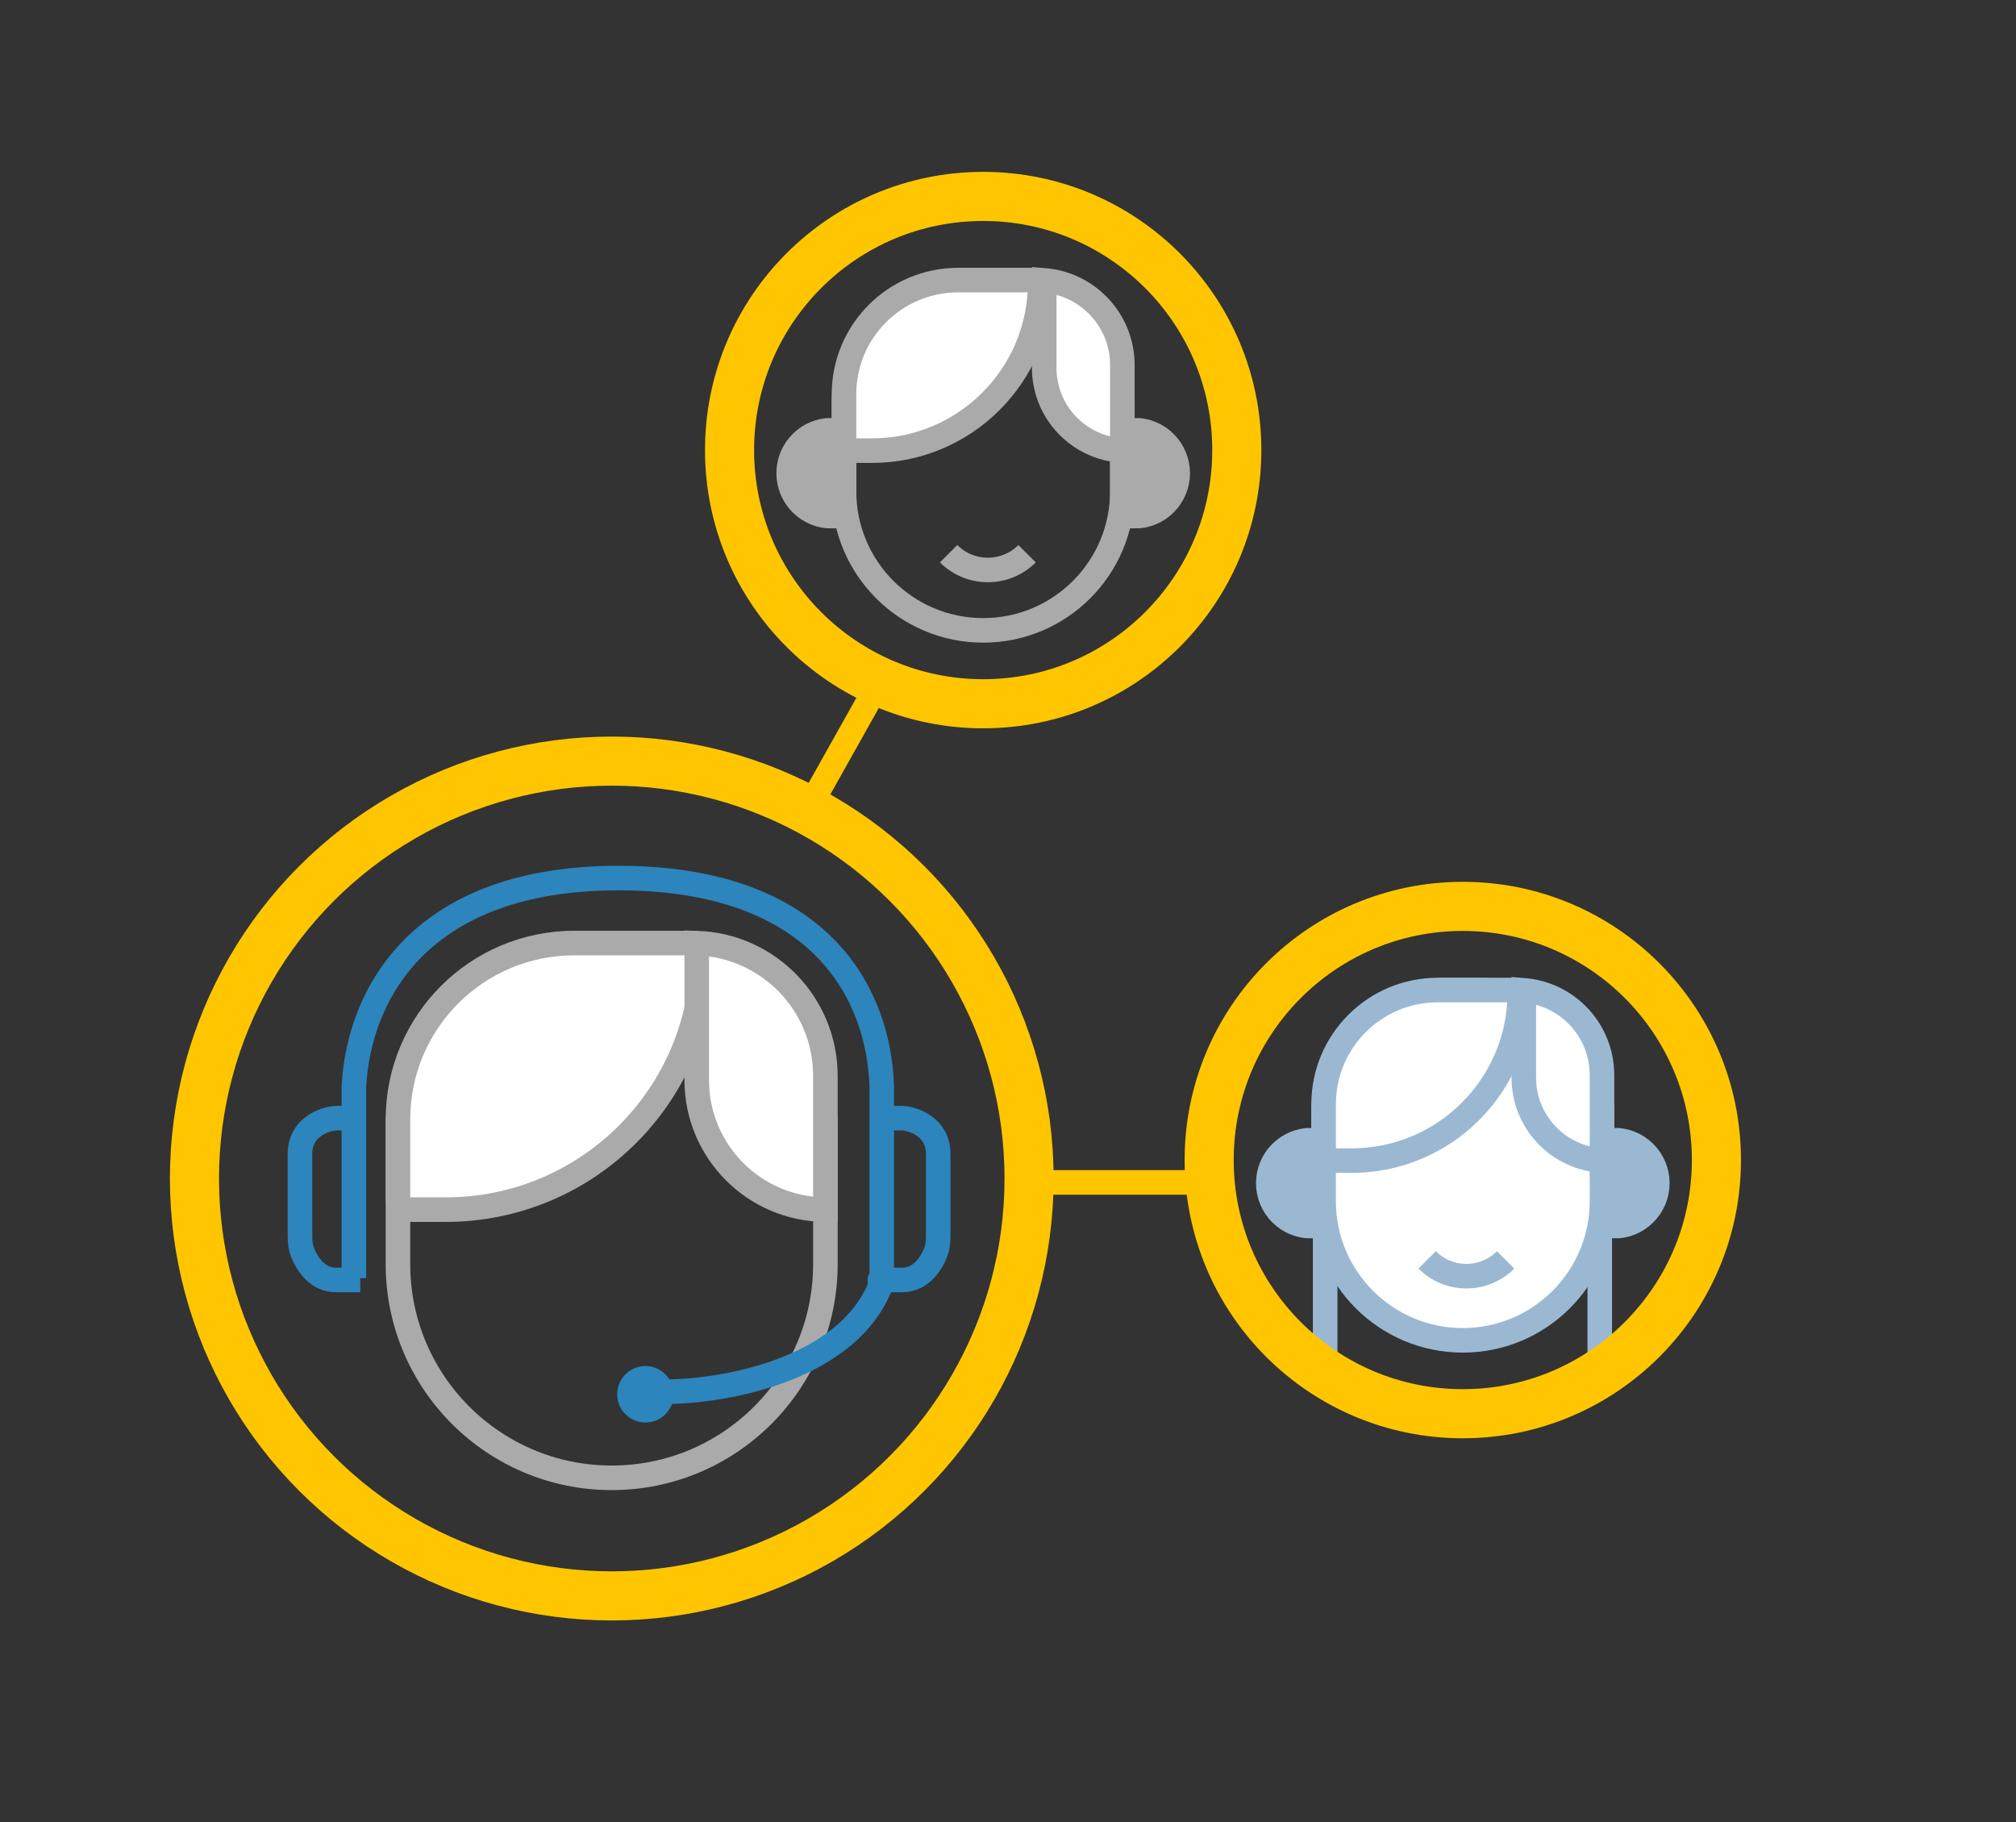 <svg width="83" height="75" viewBox="0 0 83 75" fill="none" xmlns="http://www.w3.org/2000/svg">
<rect x="0" y="0" width="83" height="75" fill="#333333" stroke="none"/>
<path d="M54.558 57.029V49.924H65.863V57.029" stroke="#9BB8D3" stroke-width="1.011"/>
<circle cx="25.187" cy="48.511" r="17.181" stroke="#FFC600" stroke-width="2.021"/>
<path d="M32.843 34.06L35.871 28.663" stroke="#FFC600" stroke-width="1.011"/>
<path d="M41.926 48.672H49.035" stroke="#FFC600" stroke-width="1.011"/>
<circle cx="40.478" cy="18.527" r="10.442" stroke="#FFC600" stroke-width="2.021"/>
<circle cx="60.224" cy="47.751" r="10.442" stroke="#FFC600" stroke-width="2.021"/>
<mask id="path-7-outside-1_13974_94338" maskUnits="userSpaceOnUse" x="30.975" y="16.21" width="5" height="6" fill="black">
<rect fill="white" x="30.975" y="16.21" width="5" height="6"/>
<path d="M34.243 18.21C33.907 18.21 33.584 18.344 33.346 18.581C33.108 18.819 32.975 19.142 32.975 19.478C32.975 19.814 33.108 20.137 33.346 20.375C33.584 20.613 33.907 20.746 34.243 20.746L34.243 19.478V18.21Z"/>
</mask>
<path d="M34.243 18.21C33.907 18.21 33.584 18.344 33.346 18.581C33.108 18.819 32.975 19.142 32.975 19.478C32.975 19.814 33.108 20.137 33.346 20.375C33.584 20.613 33.907 20.746 34.243 20.746L34.243 19.478V18.21Z" stroke="#AAAAAA" stroke-width="2.021" mask="url(#path-7-outside-1_13974_94338)"/>
<mask id="path-8-outside-2_13974_94338" maskUnits="userSpaceOnUse" x="44.982" y="16.746" width="5" height="6" fill="black">
<rect fill="white" x="44.982" y="16.746" width="5" height="6"/>
<path d="M46.714 20.746C47.05 20.746 47.373 20.613 47.611 20.375C47.848 20.137 47.982 19.814 47.982 19.478C47.982 19.142 47.848 18.819 47.611 18.581C47.373 18.344 47.05 18.21 46.714 18.21L46.714 19.478L46.714 20.746Z"/>
</mask>
<path d="M46.714 20.746C47.05 20.746 47.373 20.613 47.611 20.375C47.848 20.137 47.982 19.814 47.982 19.478C47.982 19.142 47.848 18.819 47.611 18.581C47.373 18.344 47.05 18.21 46.714 18.21L46.714 19.478L46.714 20.746Z" stroke="#AAAAAA" stroke-width="2.021" mask="url(#path-8-outside-2_13974_94338)"/>
<path d="M34.748 16.614C34.748 13.806 37.025 11.529 39.833 11.529H41.123C43.931 11.529 46.208 13.806 46.208 16.614V20.218C46.208 23.383 43.643 25.948 40.478 25.948C37.314 25.948 34.748 23.383 34.748 20.218V16.614Z" stroke="#AAAAAA" stroke-width="1.011"/>
<path d="M39.055 22.793V22.793C39.947 23.684 41.393 23.684 42.285 22.793V22.793" stroke="#AAAAAA" stroke-width="1.011"/>
<path d="M34.748 16.227C34.748 13.633 36.852 11.529 39.447 11.529H42.732C42.784 11.529 42.826 11.571 42.826 11.623C42.826 15.449 39.725 18.55 35.899 18.55H34.921C34.826 18.55 34.748 18.473 34.748 18.377V16.227Z" fill="white" stroke="#AAAAAA" stroke-width="1.011"/>
<path d="M46.208 15.028C46.208 13.191 44.792 11.684 42.991 11.54V15.144C42.991 16.961 44.415 18.447 46.208 18.545V15.028Z" fill="white" stroke="#AAAAAA" stroke-width="1.011"/>
<mask id="path-13-outside-3_13974_94338" maskUnits="userSpaceOnUse" x="50.721" y="45.434" width="5" height="6" fill="black">
<rect fill="white" x="50.721" y="45.434" width="5" height="6"/>
<path d="M53.989 47.434C53.653 47.434 53.33 47.567 53.092 47.805C52.854 48.043 52.721 48.366 52.721 48.702C52.721 49.038 52.854 49.361 53.092 49.599C53.33 49.837 53.653 49.97 53.989 49.97L53.989 48.702V47.434Z"/>
</mask>
<path d="M53.989 47.434C53.653 47.434 53.33 47.567 53.092 47.805C52.854 48.043 52.721 48.366 52.721 48.702C52.721 49.038 52.854 49.361 53.092 49.599C53.33 49.837 53.653 49.97 53.989 49.97L53.989 48.702V47.434Z" stroke="#9BB8D3" stroke-width="2.021" mask="url(#path-13-outside-3_13974_94338)"/>
<mask id="path-14-outside-4_13974_94338" maskUnits="userSpaceOnUse" x="64.728" y="45.97" width="5" height="6" fill="black">
<rect fill="white" x="64.728" y="45.97" width="5" height="6"/>
<path d="M66.459 49.97C66.796 49.97 67.118 49.837 67.356 49.599C67.594 49.361 67.728 49.038 67.728 48.702C67.728 48.366 67.594 48.043 67.356 47.805C67.118 47.568 66.796 47.434 66.459 47.434L66.459 48.702L66.459 49.97Z"/>
</mask>
<path d="M66.459 49.97C66.796 49.97 67.118 49.837 67.356 49.599C67.594 49.361 67.728 49.038 67.728 48.702C67.728 48.366 67.594 48.043 67.356 47.805C67.118 47.568 66.796 47.434 66.459 47.434L66.459 48.702L66.459 49.97Z" stroke="#9BB8D3" stroke-width="2.021" mask="url(#path-14-outside-4_13974_94338)"/>
<path d="M54.494 45.838C54.494 43.029 56.771 40.753 59.579 40.753H60.869C63.677 40.753 65.954 43.029 65.954 45.838V49.442C65.954 52.606 63.389 55.172 60.224 55.172C57.059 55.172 54.494 52.606 54.494 49.442V45.838Z" fill="white" stroke="#9BB8D3" stroke-width="1.011"/>
<path d="M58.757 51.862V51.862C59.649 52.754 61.095 52.754 61.987 51.862V51.862" stroke="#9BB8D3" stroke-width="1.011"/>
<path d="M54.494 45.451C54.494 42.856 56.598 40.753 59.193 40.753H62.478C62.53 40.753 62.572 40.795 62.572 40.847C62.572 44.673 59.471 47.774 55.645 47.774H54.667C54.572 47.774 54.494 47.697 54.494 47.601V45.451Z" fill="white" stroke="#9BB8D3" stroke-width="1.011"/>
<path d="M65.954 44.252C65.954 42.414 64.538 40.908 62.737 40.764V44.367C62.737 46.185 64.161 47.67 65.954 47.769V44.252Z" fill="white" stroke="#9BB8D3" stroke-width="1.011"/>
<path d="M16.384 46.387C16.384 42.207 19.773 38.818 23.954 38.818H26.413C30.593 38.818 33.982 42.207 33.982 46.387V52.032C33.982 56.892 30.043 60.831 25.183 60.831C20.324 60.831 16.384 56.892 16.384 52.032V46.387Z" stroke="#AAAAAA" stroke-width="1.011"/>
<path d="M16.384 46.078C16.384 42.068 19.634 38.818 23.644 38.818H28.547C28.762 38.818 28.936 38.992 28.936 39.207C28.936 45.053 24.197 49.792 18.35 49.792H16.891C16.611 49.792 16.384 49.566 16.384 49.286V46.078Z" fill="white" stroke="#AAAAAA" stroke-width="1.011"/>
<path d="M33.982 44.288C33.982 41.325 31.626 38.912 28.685 38.821V44.461C28.685 47.394 31.053 49.774 33.982 49.792V44.288Z" fill="white" stroke="#AAAAAA" stroke-width="1.011"/>
<path d="M27.366 57.287C29.851 57.287 35.128 56.356 36.355 52.634" stroke="#2C85BC" stroke-width="1.011"/>
<path d="M14.57 52.616V44.703C14.782 40.949 17.277 36.101 25.568 36.144C33.859 36.186 36.179 40.984 36.302 44.703V52.74" stroke="#2C85BC" stroke-width="1.011"/>
<path d="M36.249 46.025H37.148C37.641 46.06 38.628 46.405 38.628 47.505C38.628 48.465 38.628 49.979 38.628 50.864C38.628 51.092 38.611 51.321 38.529 51.533C38.335 52.041 37.9 52.687 37.148 52.687C36.217 52.687 36.161 52.687 36.249 52.687" stroke="#2C85BC" stroke-width="1.011"/>
<path d="M14.73 46.025H13.831C13.337 46.06 12.35 46.405 12.35 47.505C12.35 48.465 12.35 49.979 12.35 50.864C12.35 51.092 12.368 51.321 12.449 51.533C12.644 52.041 13.078 52.687 13.831 52.687C14.609 52.687 14.831 52.687 14.831 52.687" stroke="#2C85BC" stroke-width="1.011"/>
<circle cx="26.573" cy="57.393" r="1.163" fill="#2C85BC"/>
</svg>
